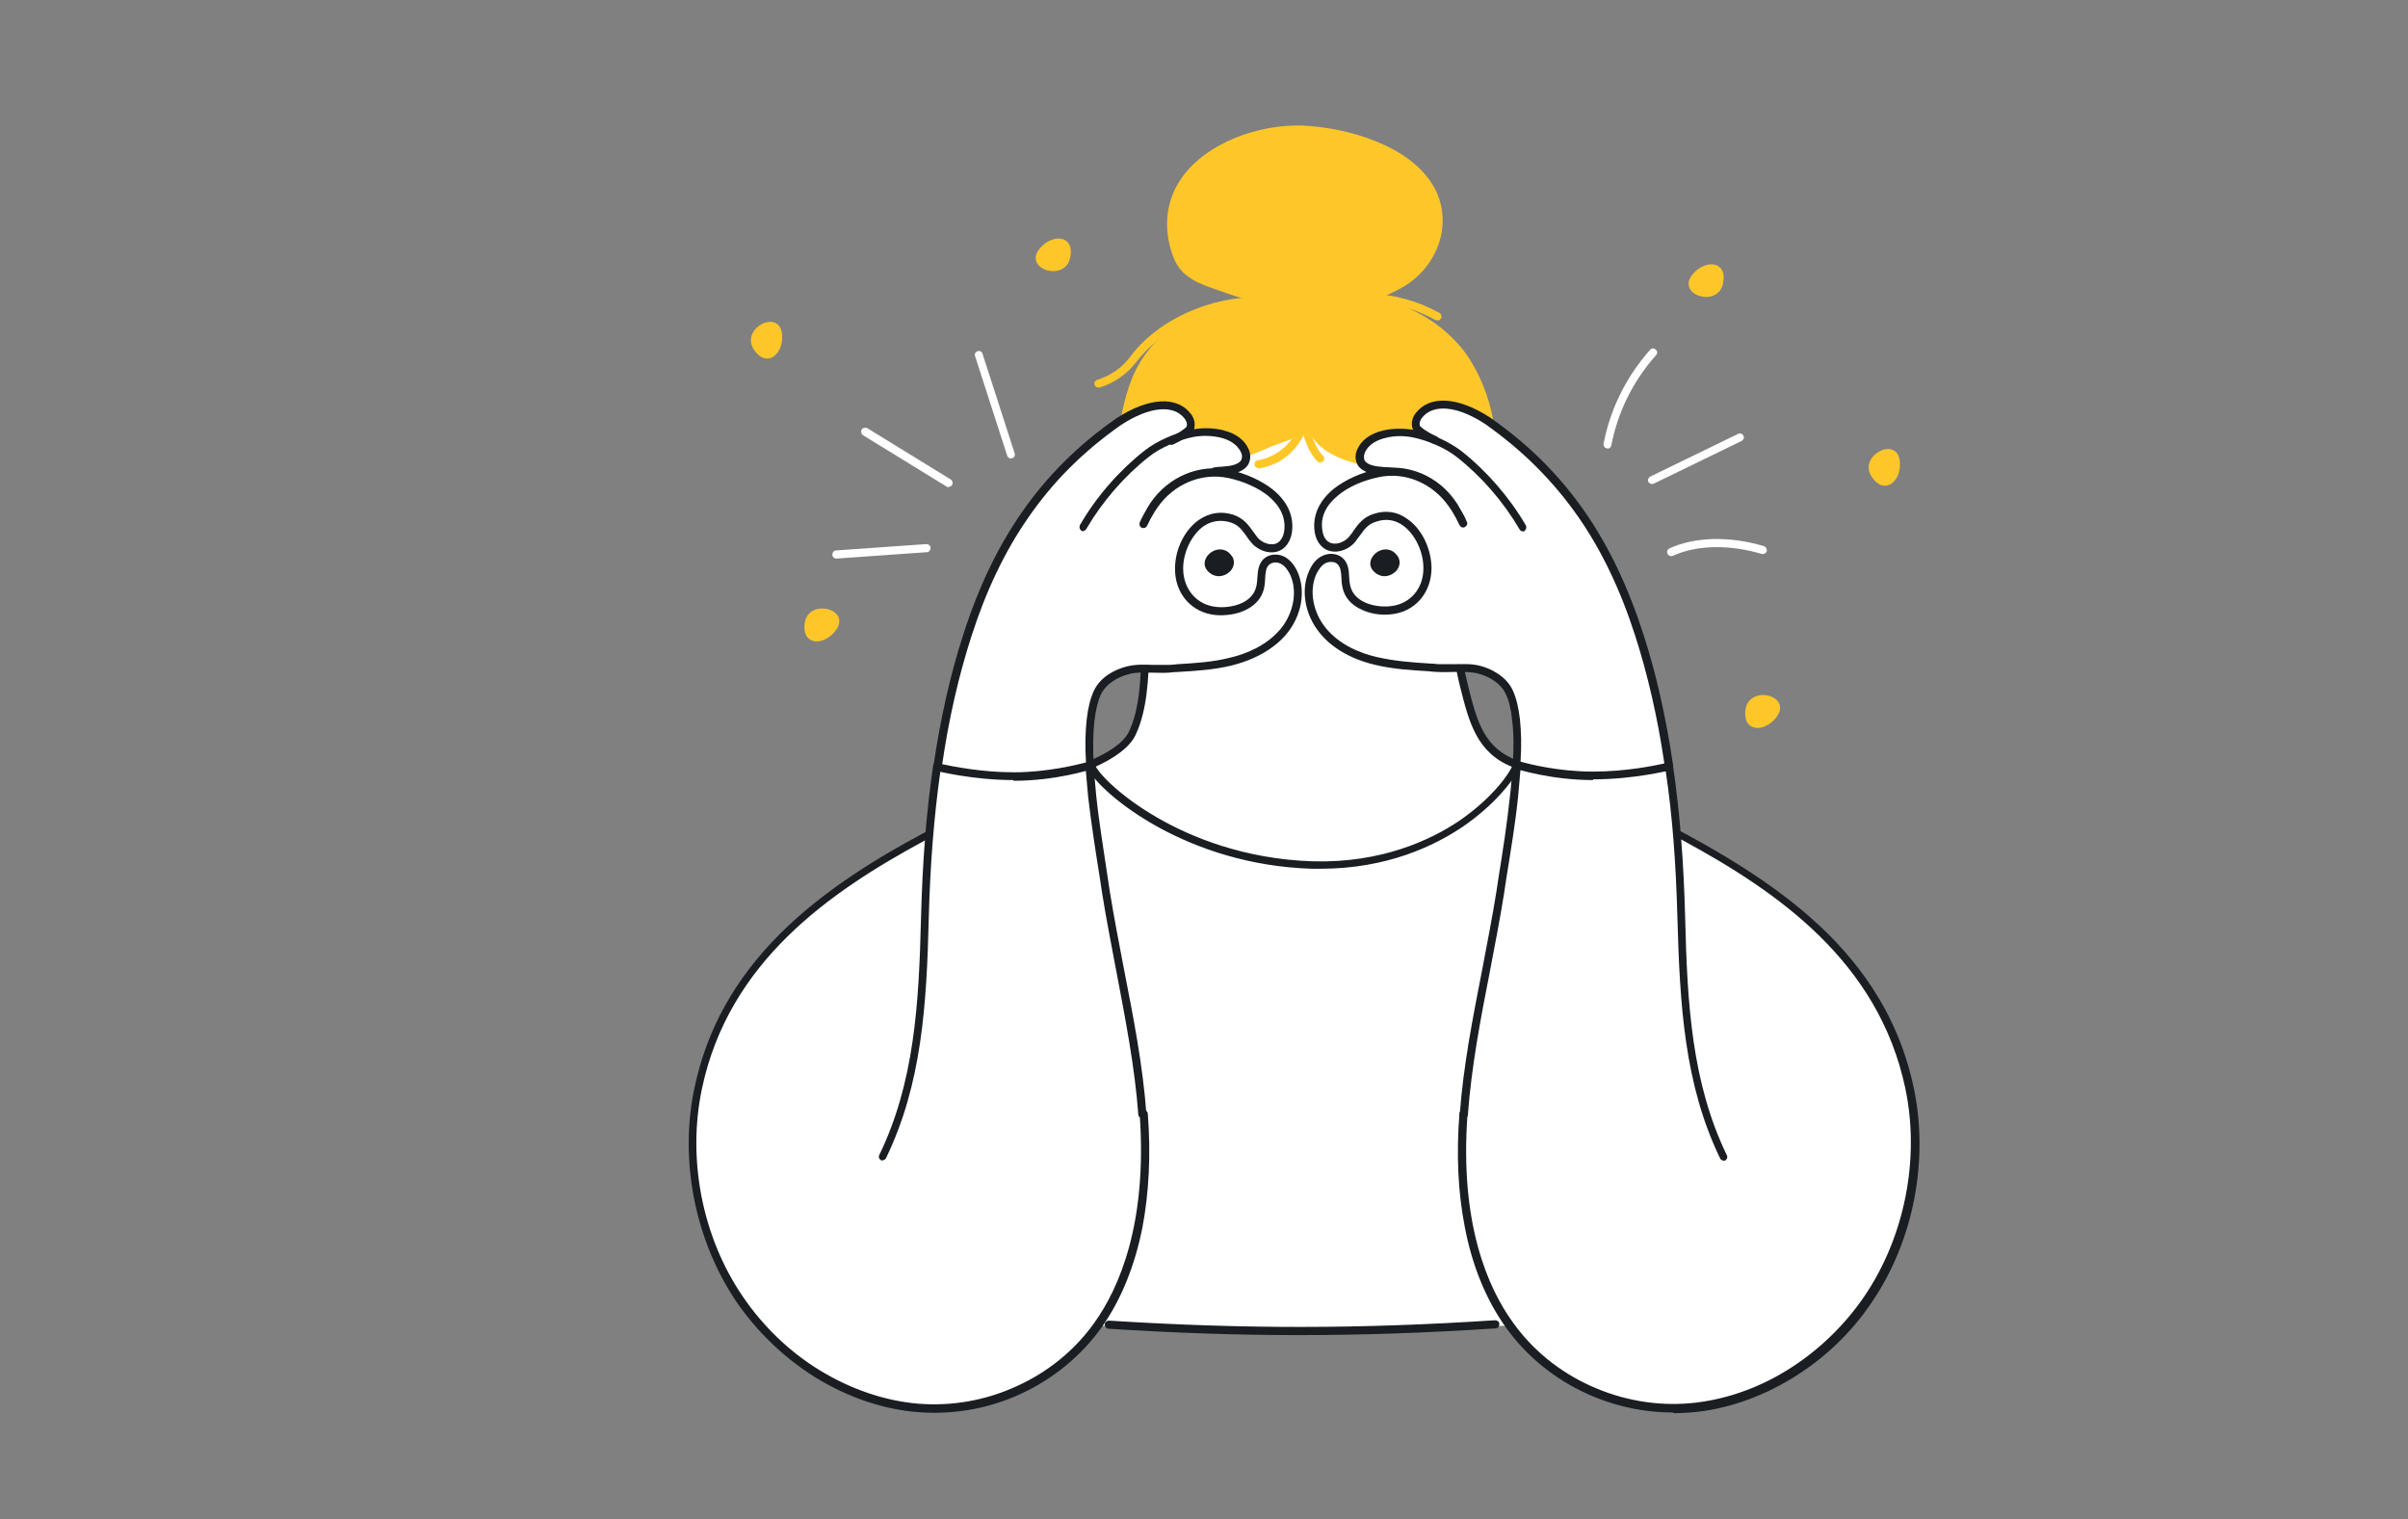 <?xml version="1.0" encoding="UTF-8"?>
<svg xmlns="http://www.w3.org/2000/svg" id="_Layer_" data-name=" Layer " version="1.1" viewBox="0 0 681.6 430">
  <rect x="0" y="0" width="681.6" height="430" fill="#808080" stroke="none"/>
  <defs>
    <style>
      .cls-1 {
        fill: #1a1e22;
      }

      .cls-1, .cls-2, .cls-3 {
        stroke-width: 0px;
      }

      .cls-2 {
        fill: #fff;
      }

      .cls-3 {
        fill: #fec729;
      }
    </style>
  </defs>
  <g>
    <g>
      <g>
        <path class="cls-2" d="M413.6,111.4c1.1,6.2,1.2,12.7,1.7,18.5,1.6,21.1-6.2,42.6-1,63.5,2.6,10.7,4.5,19.4,15.1,23,0,0-4.7,51.8-60.7,49.6-39.6-1.6-63.1-39.5-60.2-49.6,0,0,9.6-3.6,12.1-8.9,3.4-7.1,3.5-16.5,3.7-24,.4-15.8-2.1-32.1-1.8-47.5.5-24.8,3.7-48.6,37-50.8,19.8-1.3,41-1,50.1,14.8,2,3.4,3.2,7.3,3.9,11.4Z"></path>
        <path class="cls-1" d="M372,267.3c-1.1,0-2.3,0-3.4,0-11.4-.4-22.3-3.8-32.3-10.1-10.3-6.4-17.2-14.2-21.1-19.7-6.1-8.5-9.2-16.8-7.9-21.3.1-.3.4-.6.7-.7,0,0,9.2-3.5,11.5-8.3,3.2-6.6,3.4-15.7,3.6-23v-.6c.2-8.1-.3-16.4-.9-24.5-.5-7.6-1.1-15.5-.9-23,.1-5.2.3-12,1.3-18.3,1-6.5,2.6-11.8,5-16.2,5.8-10.8,16.2-16.5,31.8-17.5,9.3-.6,20.1-.9,29.4,1,10.4,2.2,17.5,6.9,21.8,14.3,1.9,3.2,3.2,7,4,11.7.8,4.7,1.1,9.4,1.4,14.1,0,1.6.2,3.1.3,4.6.7,8.9-.3,18.1-1.3,26.9-1.3,12-2.7,24.5.3,36.4l.2.8c2.5,10.1,4.5,18,14.2,21.4.5.2.8.7.8,1.2,0,.5-1.3,13.4-9.5,26.1-4.9,7.5-11.1,13.4-18.7,17.5-8.5,4.7-18.7,7-30.3,7ZM309.4,217.3c-.5,3.3,1.6,10.3,7.7,18.8,3.8,5.3,10.4,12.8,20.4,19.1,9.7,6,20.2,9.3,31.2,9.7,12.6.5,23.5-1.8,32.5-6.7,7.2-3.9,13.2-9.6,17.8-16.8,6.8-10.5,8.7-21.2,9.1-24.3-10.1-4-12.3-12.7-14.8-22.7l-.2-.8c-3.1-12.4-1.7-25-.3-37.2,1-8.7,1.9-17.7,1.3-26.4-.1-1.5-.2-3-.3-4.6-.3-4.5-.5-9.3-1.4-13.8-.8-4.4-2-8-3.8-11-9-15.4-30-15.4-49.1-14.2-14.7.9-24.5,6.3-29.9,16.3-4.9,9.2-5.8,21.5-6.1,33.4-.1,7.4.4,15.2.9,22.8.6,8.1,1.1,16.5.9,24.7v.6c-.2,7.5-.5,16.8-3.9,23.9-2.3,4.9-10,8.4-12.2,9.3Z"></path>
      </g>
      <g>
        <g>
          <path class="cls-3" d="M415.8,103.7c-1.1-1.9-2.3-3.6-3.7-5.2-9.5-11.1-24.7-15.3-38.9-14.3-11.3.8-23.8-.1-34.1,5.3-2.1,1.1-4,2.3-5.9,3.7-16.6,11.5-13.2,27.2-19.3,44-1.2,3.5-4.9,5.8-8.6,6.9,0,0,3,4,9.2,4,6.1,0,9.8.7,18-7.5,4.3-4.3,9.3-7.4,14.6-10.1,3.9-2,8.1-3.3,12.1-5.1,3.1-1.4,9-2.7,11.1-5.5,1.9,3.7,3.9,7,10.9,9.4,4.3,1.5,8.7,2.5,13.3,3.1,7,1,13.6,2.2,19.1,7,2.4,2.1,3.2,5,4.2,7.9-.1-.3,1.7-3,1.9-3.5.6-1.5,1.1-3,1.4-4.6,2.5-11.3.7-25-5.4-35.3Z"></path>
          <path class="cls-3" d="M316.9,149.2c-.4,0-.7,0-1.1,0-.4,0-.8,0-1.3,0h0c-6.7,0-10-4.3-10.1-4.5-.2-.3-.3-.7-.2-1s.4-.6.8-.7c4-1.2,6.9-3.5,7.9-6.2,1.8-5.1,2.8-10.1,3.7-15,2.1-11,4.1-21.4,16-29.6,2.3-1.6,4.2-2.8,6.1-3.7,8.4-4.4,18-4.7,27.4-5.1,2.4,0,4.8-.2,7.1-.3,7.5-.5,15,.4,21.7,2.7,7.4,2.5,13.5,6.6,18.2,12,1.4,1.6,2.7,3.4,3.8,5.4,6.1,10.3,8.2,24.2,5.5,36.1-.4,1.8-.9,3.4-1.5,4.8-.1.2-.3.6-.7,1.3-.3.5-.9,1.5-1.1,1.9,0,.4-.3.8-.8,1-.6.2-1.2-.1-1.4-.7,0,0,0,0,0,0h0s0,0,0,0c0-.3-.2-.6-.3-.8-.9-2.5-1.7-4.9-3.6-6.6-5.1-4.5-11.4-5.7-18.5-6.7-4.6-.7-9.2-1.7-13.5-3.2-6.7-2.3-9.1-5.5-10.8-8.5-1.9,1.6-4.8,2.6-7.4,3.5-1.1.4-2.2.8-3,1.1-1.7.8-3.5,1.5-5.3,2.2-2.3.9-4.6,1.8-6.8,2.9-6.3,3.2-10.7,6.2-14.4,9.9-7.4,7.3-11.5,7.8-16.4,7.8ZM314.6,146.9c.4,0,.8,0,1.2,0,5.2,0,8.7,0,15.9-7.1,3.8-3.8,8.5-7,14.9-10.3,2.3-1.2,4.7-2.1,7-3,1.7-.7,3.5-1.3,5.2-2.1.9-.4,2-.8,3.2-1.2,2.8-1,6.2-2.2,7.5-4,.2-.3.6-.5,1-.5.4,0,.7.3.9.6,1.8,3.3,3.5,6.5,10.3,8.8,4.1,1.4,8.5,2.4,13,3.1,7.4,1.1,14,2.3,19.7,7.2,1.9,1.7,2.9,3.7,3.7,5.9,0,0,0,0,0-.1.2-.4.5-.9.6-1,.5-1.3,1-2.7,1.4-4.4,2.6-11.4.5-24.7-5.3-34.5h0c-1.1-1.8-2.3-3.5-3.6-5.1-4.4-5.1-10.2-9-17.2-11.4-6.4-2.2-13.6-3.1-20.8-2.6-2.4.2-4.8.3-7.2.3-9.1.3-18.5.7-26.4,4.8-1.8.9-3.6,2.1-5.8,3.6-11.1,7.7-12.9,17.2-15,28.1-.9,4.9-1.9,10.1-3.8,15.3-1.1,2.9-3.8,5.4-7.6,6.9,1.3,1,3.7,2.4,7.1,2.4,0,0,0,0,.1,0ZM418.9,146.8s0,0,0,0c0,0,0,0,0,0ZM418.9,146.8s0,0,0,0c0,0,0,0,0,0Z"></path>
        </g>
        <path class="cls-3" d="M310.9,109.7c-.5,0-.9-.3-1.1-.8-.2-.6.2-1.2.8-1.4,3.7-1.1,7-3.4,9.3-6.5,2.6-3.5,5.8-6.4,9.7-9,7.4-4.8,16.4-7.7,25.4-7.9.6,0,1.2.5,1.2,1.1,0,.6-.5,1.2-1.1,1.2-8.6.3-17.2,3-24.2,7.6-3.7,2.4-6.7,5.2-9.2,8.4-2.7,3.5-6.4,6.1-10.5,7.3-.1,0-.2,0-.3,0Z"></path>
        <path class="cls-3" d="M356.2,132.5c-.5,0-1-.4-1.1-.9-.1-.6.3-1.2.9-1.3,3.1-.5,13-3.5,13.5-18.8,0-.6.5-1.1,1.2-1.1.6,0,1.1.5,1.1,1.2-.1,3.4-.8,8.5-3.6,13-2.7,4.4-6.7,7.1-11.8,8,0,0-.1,0-.2,0Z"></path>
        <path class="cls-3" d="M407,90.7c-.2,0-.4,0-.6-.1-5.8-3.2-12.3-5-18.9-5.2-.6,0-1.1-.5-1.1-1.2,0-.6.5-1.1,1.1-1.1s0,0,0,0c7,.2,13.9,2.1,20,5.5.5.3.7,1,.4,1.5-.2.4-.6.6-1,.6Z"></path>
        <g>
          <path class="cls-3" d="M395.7,80.6c-10.1,5.4-21.1,7.1-32.5,5.4-6.8-1-13.7-3.4-20.1-5.7-2.4-.8-4.7-1.8-6.7-3.4-2.5-2-3.5-4.7-4.2-7.7-5.5-22.4,20.5-34,38.7-32.4,11.3,1,26,5.1,32.8,14.9,7.1,10.1,2.3,23.3-8.1,28.8Z"></path>
          <path class="cls-3" d="M371.6,87.7c-2.8,0-5.7-.2-8.6-.6-7.1-1-14.4-3.6-20.3-5.7-2.3-.8-4.9-1.8-7-3.6-2.8-2.2-3.8-5.3-4.6-8.3-1.9-7.8-.2-15.1,4.9-21.1,3.8-4.4,9.4-8,16.1-10.3,6.2-2.1,12.9-3,19-2.4,4.6.4,11.5,1.5,18.4,4.3,6.9,2.8,12,6.5,15.3,11.2,3.3,4.7,4.3,10.3,3,15.9-1.5,6.2-5.7,11.5-11.5,14.6h0c-7.6,4.1-15.9,6.1-24.6,6.1ZM367.4,37.8c-4.8,0-9.9.9-14.6,2.5-6.3,2.2-11.6,5.5-15.1,9.6-4.7,5.4-6.1,11.8-4.4,19,.7,3,1.7,5.3,3.8,7.1,1.7,1.4,3.8,2.3,6.4,3.2,5.8,2.1,13,4.6,19.9,5.6,11.4,1.7,22.1,0,31.8-5.3,5.2-2.8,9-7.7,10.3-13.1,1.2-4.9.2-9.9-2.7-14-2-2.9-10.3-12.5-32-14.4-1.1,0-2.2-.1-3.4-.1ZM395.7,80.6h0,0Z"></path>
        </g>
        <path class="cls-3" d="M373.7,130.9c-.3,0-.6-.1-.8-.3-2.6-2.6-4-6.9-4.5-10.1,0-.6.3-1.2,1-1.3.6,0,1.2.3,1.3,1,.4,2.7,1.6,6.7,3.8,8.8.4.4.5,1.2,0,1.6-.2.2-.5.3-.8.3Z"></path>
      </g>
      <g>
        <g>
          <path class="cls-1" d="M347.9,158.2c-.1-.2-.2-.4-.4-.6-2.6-2.9-7.9,1.5-4,3.9,2.2,1.4,5.6-1,4.4-3.4Z"></path>
          <path class="cls-1" d="M345,163.1c-.7,0-1.4-.2-2.1-.6-1.4-.9-2.1-2.1-1.9-3.4.2-1.5,1.5-2.9,3.1-3.4,1.6-.5,3.2,0,4.2,1.2.2.3.4.5.6.8.7,1.4.4,3-.9,4.2-.9.8-2,1.2-3.1,1.2ZM345.4,157.8c-.2,0-.4,0-.6,0-.8.2-1.5.9-1.5,1.5,0,.4.2.8.8,1.2.8.5,1.8.2,2.4-.4.3-.3.7-.8.4-1.5h0c0-.1-.1-.2-.2-.4-.4-.4-.8-.6-1.2-.6Z"></path>
        </g>
        <g>
          <path class="cls-1" d="M394.9,158.2c-.1-.2-.2-.4-.4-.6-2.6-2.9-7.9,1.5-4,3.9,2.2,1.4,5.6-1,4.4-3.4Z"></path>
          <path class="cls-1" d="M391.9,163.1c-.7,0-1.4-.2-2.1-.6-1.4-.9-2.1-2.1-1.9-3.4.2-1.5,1.5-2.9,3.1-3.4,1.6-.5,3.2,0,4.2,1.2.2.3.4.5.6.8.7,1.4.4,3-.9,4.2-.9.8-2,1.2-3.1,1.2ZM392.4,157.8c-.2,0-.4,0-.6,0-.8.2-1.5.9-1.5,1.5,0,.4.2.8.8,1.2.8.5,1.8.2,2.4-.4.3-.3.7-.8.4-1.5h0c0-.1-.1-.2-.2-.4-.4-.4-.8-.6-1.2-.6Z"></path>
        </g>
      </g>
    </g>
    <path class="cls-2" d="M427.2,375.2c11.6,16.1,31.3,24.9,51,23.3,19.7-1.6,38.7-13.5,50.4-30.8,11.7-17.3,15.9-39.7,11.7-59.7-7.5-35.4-34.9-55.4-63.5-70.8-15.7-8.5-30.6-15.1-47.6-20.6h0c-1.8,5.5-20.8,29.4-57.7,28.3-36.9-1-60.9-22.7-63-28.3-17,5.5-31.8,12.1-47.6,20.6-28.5,15.4-56,35.5-63.5,70.8-4.2,20,0,42.4,11.7,59.7,11.7,17.3,30.8,29.2,50.4,30.8,19.7,1.6,39.4-7.2,51-23.3,0,0,43.6,1.8,58.2,1.8s58.6-1.8,58.6-1.8Z"></path>
    <path class="cls-1" d="M473.5,399.8c-8.3,0-16.6-1.8-24.3-5.3-9.2-4.2-17.1-10.6-22.9-18.7-5.6-7.8-9.6-17.5-11.7-28.6-1.9-9.7-2.4-20.4-1.5-32,0-.6.6-1.1,1.2-1.1.6,0,1.1.6,1.1,1.2-2.3,30.9,5.7,49.2,12.9,59.1,5.5,7.7,13.1,13.9,22,17.9,8.8,4,18.5,5.7,27.9,4.9,9.4-.8,19-4,27.7-9.4,8.6-5.3,16.2-12.6,21.9-21,11.4-16.9,15.7-38.9,11.5-58.8-7.6-35.8-36-55.5-62.9-70.1-16.2-8.8-30.6-15.1-46.5-20.2-1.8,3.7-7.3,10.4-15.7,16.2-8.1,5.5-21.6,12-40.4,12-.8,0-1.5,0-2.3,0-35.3-1-59.3-20.7-63.5-28.1-15.8,5.2-30.2,11.4-46.4,20.2-26.8,14.5-55.3,34.2-62.9,70.1-4.2,19.9,0,41.9,11.5,58.8,5.7,8.4,13.2,15.7,21.9,21,8.7,5.3,18.3,8.6,27.7,9.4,9.5.8,19.2-.9,27.9-4.9,8.9-4,16.5-10.2,22-17.9,7.1-9.9,15.1-28.2,12.9-59.1,0-.6.4-1.2,1.1-1.2.6,0,1.2.4,1.2,1.1.9,11.6.3,22.3-1.5,32-2.2,11.1-6.1,20.7-11.7,28.6-5.8,8-13.7,14.5-22.9,18.7-9.1,4.2-19.2,5.9-29.1,5.1-9.8-.8-19.7-4.2-28.7-9.7-8.9-5.5-16.7-13-22.6-21.6-11.7-17.4-16.2-40.1-11.8-60.6,3.5-16.5,11.4-30.7,24.2-43.5,12.8-12.8,28.9-22.2,39.9-28.1,16.7-9,31.4-15.4,47.7-20.7.6-.2,1.2.1,1.4.7.9,2.6,7.3,9.2,17.9,15.3,9.2,5.3,24.3,11.7,44,12.3,19.4.5,33.2-6,41.4-11.5,9.6-6.6,14.5-13.8,15.2-16.1.1-.3.4-.6.7-.7.3-.1.7,0,1,.1,16.3,5.3,31,11.7,47.6,20.7,22.9,12.4,33.7,22,39.9,28.1,12.8,12.8,20.7,27,24.2,43.5,4.3,20.5,0,43.2-11.8,60.6-5.8,8.7-13.7,16.2-22.6,21.6-9,5.5-18.9,8.9-28.7,9.7-1.6.1-3.2.2-4.8.2Z"></path>
    <g>
      <path class="cls-2" d="M249.9,327.4c10.3-21.2,11.4-44.5,12-67.6.4-14.1,1.3-28.5,3.4-42.6l43.2-.6c.2,2.4.6,6.5.8,8.9,1,9,2.5,17.9,3.9,26.8,3.3,21.1,8.8,41.9,10.4,63.1l-73.6,12Z"></path>
      <path class="cls-1" d="M249.9,328.5c-.2,0-.3,0-.5-.1-.6-.3-.8-1-.5-1.5,9.9-20.5,11.2-42.5,11.8-67.2.4-15.7,1.5-29.7,3.4-42.8,0-.6.6-1,1.1-1l43.2-.6h0c.6,0,1.1.5,1.1,1.1.2,2.4.6,6.6.8,8.9.8,7.6,2.1,15.3,3.2,22.8.2,1.3.4,2.7.6,4,1.2,7.5,2.7,15.1,4.1,22.5,2.6,13.3,5.3,27,6.3,40.7,0,.6-.4,1.2-1.1,1.2-.6,0-1.2-.4-1.2-1.1-1-13.5-3.7-27.2-6.2-40.4-1.4-7.4-2.9-15-4.1-22.6-.2-1.3-.4-2.7-.6-4-1.2-7.5-2.4-15.2-3.3-22.9-.2-2-.5-5.4-.7-7.9l-41.1.6c-1.8,12.7-2.9,26.3-3.3,41.5-.6,24.9-2,47.2-12.1,68.1-.2.4-.6.6-1,.6Z"></path>
      <path class="cls-2" d="M366.2,162.1c-.7-1.5-1.7-2.9-3.1-3.6-1.4-.8-3.3-.8-4.6.3-1.9,1.7-1.3,4.8-1.9,7.3-1.2,5.4-7.6,7.1-12.4,6.7-6.4-.6-10.6-5.6-10.6-12,0-7.8,6.3-17,15-14.1,3.4,1.1,4.3,3.7,6.5,6.1,1.7,1.9,4.8,3,7.1,1.6,1.4-.9,2.1-2.5,2.3-4.1,1.3-9.3-9.2-14.7-16.8-16.3-1.2-.3-2.5-.4-3.7-.4,2-.3,4-.2,5.9-.8,1-.3,1.9-.9,2.4-1.7.6-.9.5-2.2.1-3.2-2.2-5.3-10.1-6-14.9-5-1.9.4-4,1-6,1.9h0c2.6-1.1,5-2.7,5.3-3.7.3-1.1,0-2.2-.6-3.1-3.4-4.6-10.7-4.4-19.6,1.4-22,15.4-34.7,35.2-42.9,60.6-3.9,12-6.6,24.6-8.4,37.2,0,0,10.1,2.5,21.6,2.5s21.6-3.1,21.6-3.1c-.3-4.3-.3-8.6.2-12.9.3-2.6.8-5.3,1.9-7.7,1.5-3.4,5.3-5.6,8.8-6.4,3.8-.9,7.6-.1,11.4-.4,5.9-.4,11.8-.6,17.5-2,5.7-1.4,11.3-4,15.1-8.6,3.8-4.5,5.3-11.2,2.9-16.5Z"></path>
      <g>
        <path class="cls-1" d="M306.7,150.4c-.2,0-.4,0-.6-.2-.5-.3-.7-1-.4-1.6,4.6-8,11.1-15.4,18.2-21,3.4-2.7,8.7-5.1,13.5-6,2.9-.6,6.2-.5,8.9.2,3.6.9,6.1,2.8,7.2,5.5.6,1.4.5,3-.2,4.2-.6,1-1.6,1.7-3,2.2-1.4.5-2.9.6-4.3.7-.7,0-1.3.1-2,.2-.6,0-1.2-.3-1.3-1,0-.6.3-1.2,1-1.3.7-.1,1.4-.2,2.1-.2,1.3-.1,2.6-.2,3.7-.6.6-.2,1.4-.6,1.8-1.2.3-.6.4-1.4,0-2.2-1.1-2.5-3.7-3.7-5.7-4.2-2.4-.6-5.4-.7-7.9-.2-4.4.9-9.4,3.1-12.5,5.6-6.9,5.4-13.2,12.7-17.7,20.4-.2.4-.6.6-1,.6Z"></path>
        <path class="cls-1" d="M286.9,220.8c-11.5,0-21.4-2.5-21.9-2.6-.6-.1-.9-.7-.8-1.3,2-13.5,4.8-26.1,8.5-37.4,4.3-13.4,9.7-24.6,16.4-34.3,7.2-10.4,16-19.2,26.9-26.8,0,0,0,0,0,0,9.2-6,17.3-6.4,21.2-1.1.9,1.3,1.2,2.8.8,4.1-.6,1.9-4.7,3.8-5.9,4.4-.6.3-1.2,0-1.5-.6-.3-.6,0-1.2.6-1.5,2.9-1.3,4.5-2.6,4.7-3,.2-.6,0-1.4-.5-2.1-3.1-4.2-10-3.6-18.1,1.7-10.7,7.5-19.3,16.1-26.3,26.3-6.6,9.5-11.9,20.6-16.1,33.7-3.5,10.9-6.3,23-8.2,36,2.8.6,11.1,2.3,20.3,2.3s17.8-2.1,20.4-2.8c-.3-4.6-.2-8.5.2-12.2.4-3.4,1-5.8,2-8,1.8-4,6.1-6.2,9.5-7,2.5-.6,4.9-.5,7.3-.4,1.4,0,2.9,0,4.3,0,.9,0,1.7-.1,2.6-.2,4.9-.3,10-.6,14.7-1.8,4.4-1,10.4-3.3,14.5-8.2,3.7-4.5,4.8-10.7,2.7-15.3-.5-1-1.3-2.4-2.6-3.1-1.1-.6-2.5-.5-3.3.2-1,.8-1.1,2.3-1.2,4,0,.9-.1,1.8-.3,2.7-.6,2.8-2.6,5-5.5,6.3-2.4,1.1-5.3,1.5-8.1,1.3-6.9-.6-11.7-6.1-11.6-13.2,0-5.4,2.7-10.9,6.7-13.7,3-2.1,6.4-2.6,9.8-1.5,2.9,1,4.2,2.8,5.5,4.6.4.6.9,1.2,1.4,1.9,1.3,1.5,3.9,2.5,5.7,1.4.9-.6,1.6-1.8,1.8-3.3.5-3.8-1.1-7.1-4.6-10-2.9-2.3-7-4.1-11.2-5-7.6-1.6-15.5,1.7-20.1,8.4-.3.4-.5.8-.8,1.2-.8,1.3-1.5,2.6-2.1,3.9-.3.6-.9.8-1.5.6-.6-.3-.8-.9-.6-1.5.6-1.4,1.4-2.8,2.2-4.2.3-.5.6-.9.8-1.3,5.1-7.5,13.9-11.2,22.4-9.4,4.6,1,9,3,12.2,5.5,4.2,3.4,6.1,7.5,5.5,12.1-.3,2.1-1.3,3.9-2.8,4.9-2.8,1.8-6.6.5-8.6-1.8-.6-.7-1.1-1.3-1.5-2-1.3-1.7-2.2-3.1-4.4-3.8-2.8-.9-5.5-.5-7.8,1.1-3.3,2.4-5.7,7.3-5.7,11.9,0,5.9,3.9,10.4,9.5,10.9,3.9.4,10.1-.9,11.2-5.8.2-.7.2-1.5.3-2.4.1-1.9.3-4.1,1.9-5.5,1.5-1.3,3.9-1.5,5.8-.5,1.5.8,2.7,2.2,3.6,4.1,2.5,5.4,1.3,12.5-3,17.7-3.5,4.2-8.9,7.3-15.7,9-5,1.2-10.1,1.5-15.1,1.8-.9,0-1.7.1-2.6.2-1.5.1-3,0-4.5,0-2.3,0-4.6-.2-6.7.4-2.9.7-6.5,2.6-8,5.8-.9,2-1.4,4.2-1.8,7.3-.4,3.8-.5,7.8-.2,12.7,0,.5-.3,1-.8,1.2-.4.1-10,3.2-21.9,3.2Z"></path>
      </g>
    </g>
    <g>
      <path class="cls-2" d="M487.9,327.4c-10.3-21.2-11.4-44.5-12-67.6-.4-14.1-1.3-28.5-3.4-42.6l-43.2-.6c-.2,2.4-.6,6.5-.8,8.9-1,9-2.5,17.9-3.9,26.8-3.3,21.1-8.8,41.9-10.4,63.1l73.6,12Z"></path>
      <path class="cls-1" d="M487.9,328.5c-.4,0-.8-.2-1-.6-10.1-20.9-11.4-43.2-12.1-68.1-.4-15.2-1.4-28.8-3.3-41.5l-41.1-.6c-.2,2.5-.5,5.9-.7,7.9-.8,7.7-2.1,15.4-3.3,22.9-.2,1.3-.4,2.7-.6,4-1.2,7.6-2.7,15.2-4.1,22.6-2.6,13.2-5.2,26.9-6.2,40.4,0,.6-.6,1.1-1.2,1.1-.6,0-1.1-.6-1.1-1.2,1-13.7,3.7-27.4,6.3-40.7,1.4-7.4,2.9-15,4.1-22.5.2-1.3.4-2.7.6-4,1.2-7.4,2.4-15.2,3.2-22.8.3-2.3.6-6.5.8-8.9,0-.6.5-1.1,1.1-1.1h0l43.2.6c.6,0,1,.4,1.1,1,1.9,13.1,3,27.1,3.4,42.8.6,24.6,1.9,46.7,11.8,67.2.3.6,0,1.2-.5,1.5-.2,0-.3.1-.5.1Z"></path>
      <path class="cls-2" d="M374.5,178.6c3.8,4.5,9.4,7.2,15.1,8.6,5.7,1.4,11.7,1.6,17.5,2,3.8.3,7.7-.5,11.4.4,3.5.8,7.2,3,8.8,6.4,1.1,2.4,1.6,5.1,1.9,7.7.5,4.3.4,8.6.2,12.9,0,0,9.7,3.1,21.6,3.1s21.6-2.5,21.6-2.5c-1.8-12.7-4.5-25.2-8.4-37.2-8.2-25.4-20.9-45.2-42.9-60.6-8.9-5.9-16.2-6-19.6-1.4-.7.9-1,2.1-.6,3.1.3,1,2.8,2.5,5.3,3.7h0c-2-.8-4.1-1.5-6-1.9-4.8-1-12.7-.3-14.9,5-.4,1-.5,2.3.1,3.2.5.9,1.5,1.4,2.4,1.7,1.9.6,3.9.6,5.9.8-1.2,0-2.5.2-3.7.4-7.6,1.6-18,7-16.8,16.3.2,1.6.9,3.2,2.3,4.1,2.3,1.5,5.5.3,7.1-1.6,2.1-2.5,3.1-5,6.5-6.1,8.7-2.9,15,6.3,15,14.1,0,6.4-4.2,11.5-10.6,12-4.8.4-11.2-1.3-12.4-6.7-.6-2.5,0-5.6-1.9-7.3-1.2-1.1-3.1-1.1-4.6-.3-1.4.8-2.4,2.1-3.1,3.6-2.5,5.3-.9,12,2.9,16.5Z"></path>
      <g>
        <path class="cls-1" d="M431.1,150.4c-.4,0-.8-.2-1-.6-4.5-7.7-10.8-15-17.7-20.4-3.1-2.5-8.1-4.7-12.5-5.6-2.5-.5-5.5-.5-7.9.2-2,.5-4.6,1.6-5.7,4.2-.3.8-.3,1.6,0,2.2.4.6,1.2,1,1.8,1.2,1.2.4,2.4.5,3.7.6.7,0,1.4.1,2.1.2.6,0,1.1.7,1,1.3,0,.6-.7,1.1-1.3,1-.6,0-1.3-.1-2-.2-1.4-.1-2.9-.2-4.3-.7-1.4-.5-2.4-1.2-3-2.2-.7-1.2-.8-2.8-.2-4.2,1.1-2.7,3.6-4.6,7.2-5.5,2.7-.7,6.1-.7,8.9-.2,4.8.9,10,3.3,13.5,6,7.1,5.6,13.6,13.1,18.2,21,.3.5.1,1.2-.4,1.6-.2.1-.4.2-.6.2Z"></path>
        <path class="cls-1" d="M450.9,220.8c-11.9,0-21.5-3.1-21.9-3.2-.5-.2-.8-.6-.8-1.2.3-4.9.3-8.9-.2-12.7-.3-3.1-.9-5.4-1.8-7.3-1.5-3.2-5.1-5.1-8-5.8-2.2-.5-4.4-.4-6.7-.4-1.5,0-3,.1-4.5,0-.9,0-1.7-.1-2.6-.2-5-.3-10.1-.6-15.1-1.8-6.8-1.6-12.2-4.7-15.7-9-4.3-5.2-5.5-12.3-3-17.7.9-2,2.1-3.4,3.6-4.1,1.9-1,4.3-.8,5.8.5,1.7,1.5,1.8,3.6,1.9,5.5,0,.8.1,1.6.3,2.4,1.1,4.9,7.3,6.2,11.2,5.8,5.7-.5,9.6-5,9.5-10.9,0-4.6-2.4-9.5-5.7-11.9-2.3-1.7-5-2.1-7.8-1.1-2.2.7-3.2,2.1-4.4,3.8-.5.6-1,1.3-1.5,2-2,2.3-5.8,3.6-8.6,1.8-1.5-1-2.5-2.7-2.8-4.9-.6-4.5,1.3-8.7,5.5-12.1,3.2-2.5,7.6-4.5,12.2-5.5,8.6-1.8,17.4,1.9,22.4,9.4.3.4.6.9.8,1.3.8,1.3,1.6,2.7,2.2,4.2.3.6,0,1.2-.6,1.5-.6.3-1.2,0-1.5-.6-.6-1.3-1.3-2.6-2.1-3.9-.3-.4-.5-.8-.8-1.2-4.6-6.7-12.5-10.1-20.1-8.4-4.3.9-8.4,2.7-11.2,5-3.6,2.9-5.2,6.2-4.6,10,.2,1.5.8,2.7,1.8,3.3,1.7,1.1,4.3.2,5.7-1.4.5-.6,1-1.2,1.4-1.9,1.3-1.8,2.7-3.7,5.5-4.6,3.5-1.2,6.9-.7,9.8,1.5,4,2.8,6.6,8.3,6.7,13.7,0,7.1-4.7,12.6-11.6,13.2-2.8.3-5.8-.2-8.1-1.3-3-1.3-4.9-3.5-5.5-6.3-.2-.9-.3-1.8-.3-2.7-.1-1.7-.2-3.1-1.2-4-.8-.7-2.2-.7-3.3-.2-1.3.7-2.1,2.1-2.6,3.1-2.1,4.6-1,10.8,2.7,15.3,4,4.9,10.1,7.2,14.5,8.2,4.8,1.1,9.8,1.5,14.7,1.8.9,0,1.7.1,2.6.2,1.4,0,2.9,0,4.3,0,2.4,0,4.9-.2,7.3.4,3.4.8,7.7,3.1,9.5,7,1,2.2,1.6,4.7,2,8,.4,3.6.5,7.6.2,12.2,2.6.7,10.8,2.8,20.4,2.8s17.5-1.7,20.3-2.3c-1.9-13-4.7-25.1-8.2-36-4.2-13.1-9.5-24.2-16.1-33.7-7.1-10.2-15.7-18.8-26.3-26.3-8-5.3-15-5.9-18.1-1.7-.5.7-.7,1.5-.5,2.1.2.4,1.8,1.7,4.7,3,.6.3.8.9.6,1.5-.3.6-.9.8-1.5.6-1.2-.6-5.4-2.5-5.9-4.4-.4-1.3-.1-2.9.8-4.1,3.9-5.3,12-4.9,21.2,1.1,0,0,0,0,0,0,10.9,7.6,19.7,16.4,26.9,26.8,6.7,9.7,12.1,21,16.4,34.3,3.7,11.3,6.5,23.9,8.5,37.4,0,.6-.3,1.1-.8,1.3-.4.1-10.3,2.6-21.9,2.6Z"></path>
      </g>
    </g>
    <path class="cls-1" d="M367.6,377.9c-17.5,0-35-.6-53.8-1.8-.6,0-1.1-.6-1.1-1.2,0-.6.6-1.1,1.2-1.1,38.1,2.4,70.8,2.4,109.3-.1.6,0,1.2.4,1.2,1.1,0,.6-.4,1.2-1.1,1.2-19.6,1.3-37.7,1.9-55.8,1.9Z"></path>
  </g>
  <g>
    <path class="cls-2" d="M473,157.4c-.4,0-.8-.2-1-.7-.3-.6,0-1.2.6-1.5,7.2-3.3,17.2-3.5,26.7-.6.6.2.9.8.8,1.4-.2.6-.8.9-1.4.8-9-2.7-18.4-2.6-25.1.5-.2,0-.3.1-.5.1Z"></path>
    <path class="cls-2" d="M236.7,158.1c-.6,0-1.1-.5-1.1-1.1,0-.6.4-1.2,1.1-1.2l25.5-1.8c.6,0,1.2.4,1.2,1.1,0,.6-.4,1.2-1.1,1.2l-25.5,1.8s0,0,0,0Z"></path>
    <path class="cls-2" d="M268.5,137.9c-.2,0-.4,0-.6-.2l-23.6-14.5c-.5-.3-.7-1-.4-1.6.3-.5,1-.7,1.6-.4l23.6,14.5c.5.3.7,1,.4,1.6-.2.3-.6.5-1,.5Z"></path>
    <path class="cls-2" d="M467.6,137c-.4,0-.8-.2-1-.6-.3-.6,0-1.2.5-1.5l24.9-12.1c.6-.3,1.2,0,1.5.5.3.6,0,1.2-.5,1.5l-24.9,12.1c-.2,0-.3.1-.5.1Z"></path>
    <path class="cls-2" d="M286.2,129.8c-.5,0-.9-.3-1.1-.8l-9.1-28.2c-.2-.6.1-1.2.7-1.4.6-.2,1.2.1,1.4.7l9.1,28.2c.2.6-.1,1.2-.7,1.4-.1,0-.2,0-.3,0Z"></path>
    <path class="cls-2" d="M455,126.9c0,0-.1,0-.2,0-.6-.1-1-.7-.9-1.3,1.9-9.9,6.5-19.1,13.2-26.6.4-.5,1.1-.5,1.6,0,.5.4.5,1.1,0,1.6-6.4,7.2-10.8,16-12.6,25.5-.1.5-.6.9-1.1.9Z"></path>
  </g>
  <g>
    <path class="cls-3" d="M227.8,176.2c-1,6.3,4.9,6.8,8.4,2.7,5.5-6.4-7.2-9.8-8.4-2.7Z"></path>
    <path class="cls-3" d="M494.1,200.7c-1,6.3,4.9,6.8,8.4,2.7,5.5-6.4-7.2-9.8-8.4-2.7Z"></path>
    <path class="cls-3" d="M487.7,80.3c1.4-6.2-4.5-7-8.2-3.1-5.8,6.1,6.7,10.2,8.2,3.1Z"></path>
    <path class="cls-3" d="M213.3,98.8c3.4,5.4,8.2,1.9,8.1-3.5-.1-8.4-11.9-2.6-8.1,3.5Z"></path>
    <path class="cls-3" d="M529.7,134.8c3.4,5.4,8.2,1.9,8.1-3.5-.1-8.4-11.9-2.6-8.1,3.5Z"></path>
    <path class="cls-3" d="M302.9,73c1.4-6.2-4.5-7-8.2-3.1-5.8,6.1,6.7,10.2,8.2,3.1Z"></path>
  </g>
</svg>
